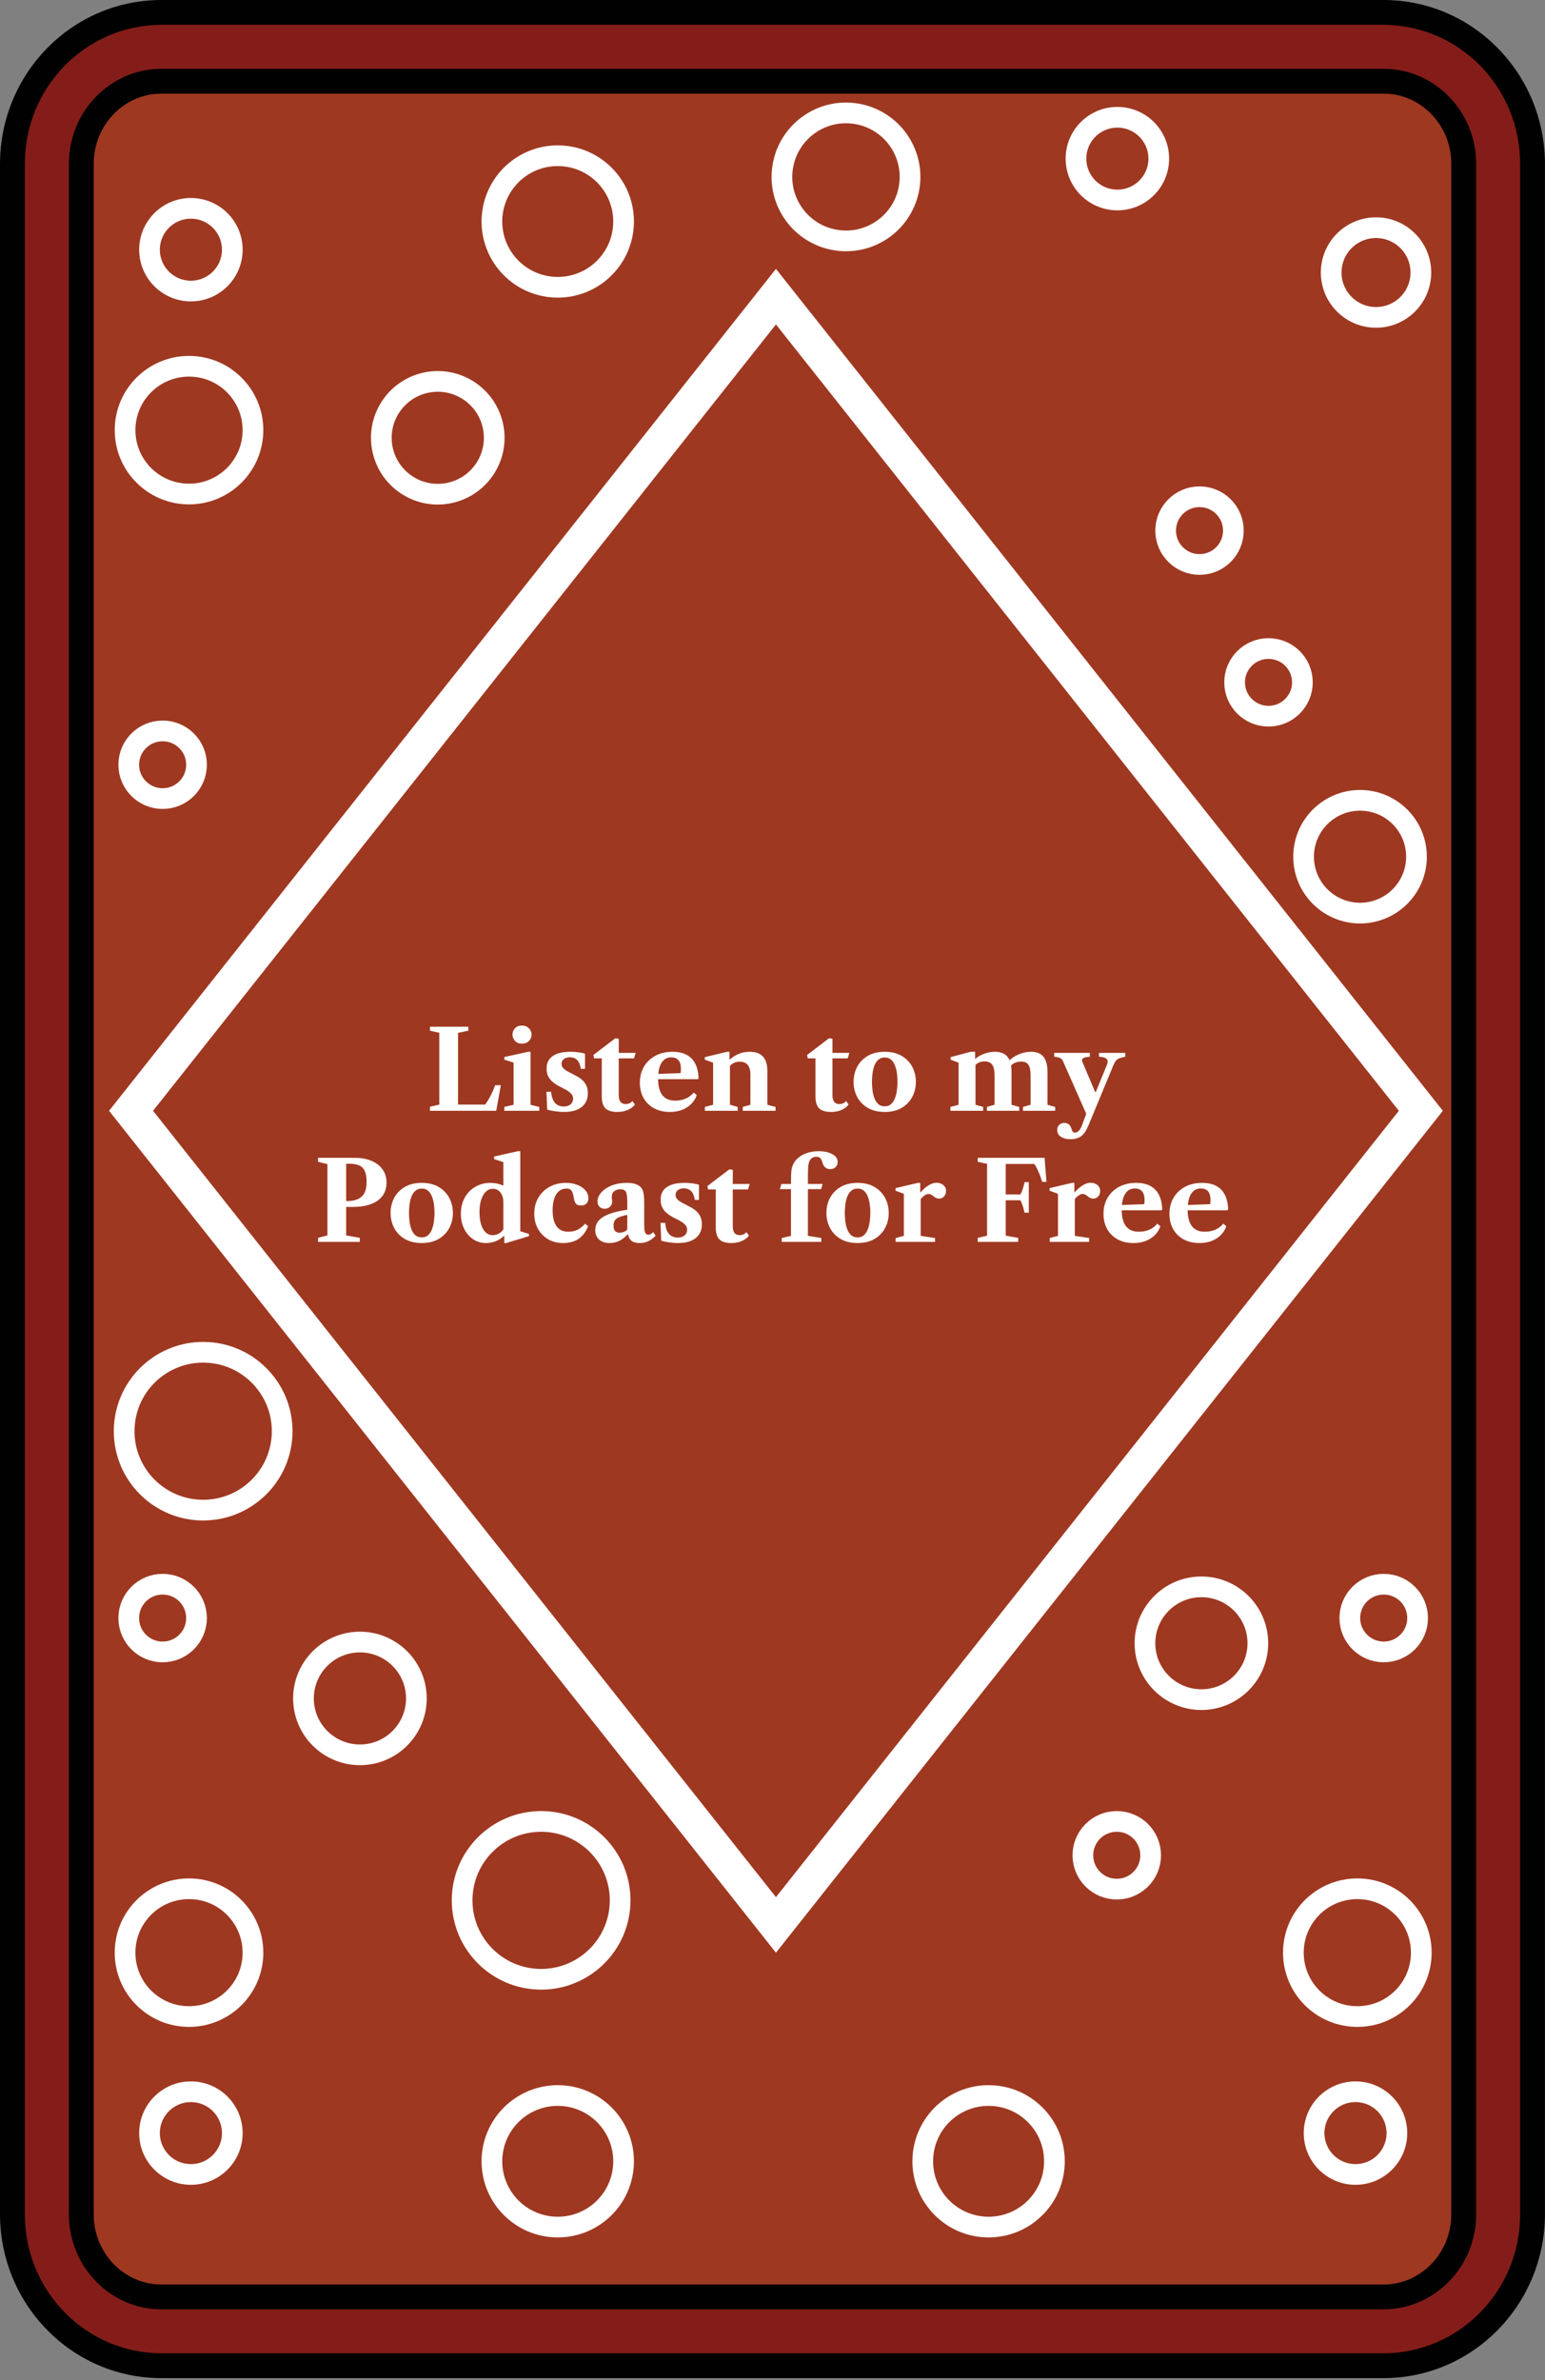 <svg width="224" height="345" viewBox="0 0 224 345" fill="none" xmlns="http://www.w3.org/2000/svg">
<rect x="0" y="0" width="224" height="345" fill="#808080" stroke="none"/>
<g clip-path="url(#clip0_3_1327)">
<path d="M222.199 320.953C222.199 333.07 212.524 342.891 200.594 342.891H23.406C11.469 342.891 1.801 333.07 1.801 320.953V23.737C1.801 11.62 11.476 1.799 23.406 1.799H200.587C212.517 1.799 222.192 11.62 222.192 23.737V320.953H222.199Z" fill="#841D19"/>
<path d="M0 320.953V23.737C0.022 10.649 10.453 0 23.406 0H200.587C213.54 0 223.971 10.649 223.993 23.737V320.953C223.971 334.041 213.533 344.682 200.587 344.69H23.406C10.453 344.69 0.022 334.041 0 320.953ZM23.406 3.598C12.492 3.619 3.602 12.591 3.602 23.737V320.953C3.602 332.098 12.492 341.07 23.406 341.092H200.587C211.501 341.07 220.391 332.098 220.391 320.953V23.737C220.391 12.591 211.501 3.619 200.587 3.598H23.406Z" fill="#010101"/>
<path d="M200.594 332.918H23.406C16.994 332.918 11.786 327.551 11.786 320.953V23.737C11.786 17.139 17.001 11.771 23.406 11.771H200.587C206.999 11.771 212.214 17.139 212.214 23.737V320.953C212.214 327.551 206.999 332.918 200.587 332.918H200.594Z" fill="#9F3821"/>
<path d="M200.594 9.972C208 9.972 214.023 16.146 214.023 23.737V320.953C214.023 328.544 208 334.717 200.594 334.717H23.406C16.007 334.717 9.985 328.544 9.985 320.953V23.737C9.985 16.146 16.007 9.972 23.406 9.972H200.587M200.587 13.57H23.406C17.988 13.57 13.587 18.132 13.587 23.737V320.953C13.587 326.558 17.995 331.12 23.406 331.12H200.587C206.005 331.12 210.413 326.558 210.413 320.953V23.737C210.413 18.132 206.005 13.57 200.587 13.57Z" fill="#010101"/>
<path d="M19 161L112.5 43L206 161L112.5 279L19 161Z" stroke="white" stroke-width="5"/>
<path d="M131.82 27.127C132.642 22.071 129.204 17.307 124.142 16.486C119.08 15.665 114.31 19.099 113.488 24.155C112.666 29.211 116.104 33.975 121.166 34.796C126.229 35.617 130.999 32.183 131.82 27.127Z" stroke="white" stroke-width="3"/>
<path d="M193 39.5C193 35.909 195.909 33 199.5 33C203.091 33 206 35.909 206 39.5C206 43.091 203.091 46 199.5 46C195.909 46 193 43.091 193 39.5Z" stroke="white" stroke-width="3"/>
<path d="M156 22.994C156 19.684 158.687 17 162.001 17C165.315 17 168.002 19.684 168.002 22.994C168.002 26.303 165.315 28.987 162.001 28.987C158.687 28.987 156 26.303 156 22.994Z" stroke="white" stroke-width="3"/>
<path d="M179 98.9C179 96.195 181.197 94 183.913 94C186.629 94 188.826 96.195 188.826 98.9C188.826 101.605 186.629 103.807 183.913 103.807C181.197 103.807 179 101.612 179 98.9Z" stroke="white" stroke-width="3"/>
<path d="M90.41 32.105C90.41 26.838 86.138 22.571 80.865 22.571C75.591 22.571 71.319 26.838 71.319 32.105C71.319 37.371 75.591 41.638 80.865 41.638C86.138 41.638 90.41 37.371 90.41 32.105Z" stroke="white" stroke-width="3"/>
<path d="M36.675 62.346C36.675 57.23 32.526 53.086 27.404 53.086C22.282 53.086 18.132 57.23 18.132 62.346C18.132 67.462 22.282 71.606 27.404 71.606C32.526 71.606 36.675 67.462 36.675 62.346Z" stroke="white" stroke-width="3"/>
<path d="M33.678 36.191C33.678 32.882 30.991 30.198 27.678 30.198C24.364 30.198 21.677 32.882 21.677 36.191C21.677 39.501 24.364 42.185 27.678 42.185C30.991 42.185 33.678 39.501 33.678 36.191Z" stroke="white" stroke-width="3"/>
<path d="M28.492 110.841C28.492 108.136 26.294 105.941 23.579 105.941C20.863 105.941 18.666 108.136 18.666 110.841C18.666 113.546 20.863 115.748 23.579 115.748C26.294 115.748 28.492 113.553 28.492 110.841Z" stroke="white" stroke-width="3"/>
<path d="M133.785 313.261C133.785 318.528 138.057 322.795 143.33 322.795C148.603 322.795 152.875 318.528 152.875 313.261C152.875 307.994 148.603 303.728 143.33 303.728C138.057 303.728 133.785 307.994 133.785 313.261Z" stroke="white" stroke-width="3"/>
<path d="M187.519 283.02C187.519 288.136 191.669 292.28 196.791 292.28C201.913 292.28 206.062 288.136 206.062 283.02C206.062 277.905 201.913 273.76 196.791 273.76C191.669 273.76 187.519 277.905 187.519 283.02Z" stroke="white" stroke-width="3"/>
<path d="M190.523 309.175C190.523 312.484 193.21 315.168 196.524 315.168C199.838 315.168 202.525 312.484 202.525 309.175C202.525 305.865 199.838 303.181 196.524 303.181C193.21 303.181 190.523 305.865 190.523 309.175Z" stroke="white" stroke-width="3"/>
<path d="M195.703 234.525C195.703 237.23 197.9 239.432 200.616 239.432C203.332 239.432 205.529 237.238 205.529 234.525C205.529 231.812 203.332 229.618 200.616 229.618C197.9 229.618 195.703 231.812 195.703 234.525Z" stroke="white" stroke-width="3"/>
<path d="M90.41 313.261C90.41 318.528 86.138 322.795 80.865 322.795C75.591 322.795 71.319 318.528 71.319 313.261C71.319 307.994 75.591 303.728 80.865 303.728C86.138 303.728 90.41 307.994 90.41 313.261Z" stroke="white" stroke-width="3"/>
<path d="M36.675 283.02C36.675 288.136 32.526 292.28 27.404 292.28C22.282 292.28 18.132 288.136 18.132 283.02C18.132 277.905 22.282 273.76 27.404 273.76C32.526 273.76 36.675 277.905 36.675 283.02Z" stroke="white" stroke-width="3"/>
<path d="M33.678 309.175C33.678 312.484 30.991 315.168 27.678 315.168C24.364 315.168 21.677 312.484 21.677 309.175C21.677 305.865 24.364 303.181 27.678 303.181C30.991 303.181 33.678 305.865 33.678 309.175Z" stroke="white" stroke-width="3"/>
<path d="M28.492 234.525C28.492 237.23 26.294 239.432 23.579 239.432C20.863 239.432 18.666 237.238 18.666 234.525C18.666 231.812 20.863 229.618 23.579 229.618C26.294 229.618 28.492 231.812 28.492 234.525Z" stroke="white" stroke-width="3"/>
<path d="M18 207.44C18 201.123 23.129 196 29.454 196C35.779 196 40.909 201.123 40.909 207.44C40.909 213.758 35.779 218.88 29.454 218.88C23.129 218.88 18 213.758 18 207.44Z" stroke="white" stroke-width="3"/>
<path d="M169 76.907C169 74.202 171.197 72 173.913 72C176.629 72 178.819 74.195 178.819 76.907C178.819 79.62 176.622 81.814 173.913 81.814C171.204 81.814 169 79.62 169 76.907Z" stroke="white" stroke-width="3"/>
<path d="M89.909 275.44C89.909 269.123 84.779 264 78.454 264C72.129 264 67 269.123 67 275.44C67 281.758 72.129 286.88 78.454 286.88C84.779 286.88 89.909 281.758 89.909 275.44Z" stroke="white" stroke-width="3"/>
<path d="M161.913 273.814C164.627 273.814 166.826 271.617 166.826 268.907C166.826 266.197 164.627 264 161.913 264C159.2 264 157 266.197 157 268.907C157 271.617 159.2 273.814 161.913 273.814Z" stroke="white" stroke-width="3"/>
<path d="M189 124.174C189 119.662 192.667 116 197.184 116C201.701 116 205.367 119.662 205.367 124.174C205.367 128.685 201.701 132.347 197.184 132.347C192.667 132.347 189 128.685 189 124.174Z" stroke="white" stroke-width="3"/>
<path d="M69.977 68.412C72.718 64.823 72.026 59.694 68.433 56.957C64.839 54.219 59.703 54.91 56.963 58.499C54.222 62.089 54.913 67.218 58.507 69.955C62.101 72.693 67.237 72.002 69.977 68.412Z" stroke="white" stroke-width="3"/>
<path d="M166 238.174C166 233.662 169.667 230 174.184 230C178.701 230 182.367 233.662 182.367 238.174C182.367 242.685 178.701 246.347 174.184 246.347C169.667 246.347 166 242.685 166 238.174Z" stroke="white" stroke-width="3"/>
<path d="M44 246.174C44 241.662 47.667 238 52.184 238C56.701 238 60.367 241.662 60.367 246.174C60.367 250.685 56.701 254.347 52.184 254.347C47.667 254.347 44 250.685 44 246.174Z" stroke="white" stroke-width="3"/>
<path d="M62.336 161V160.416L63.688 160.104V149.688L62.336 149.392V148.816H67.896V149.392L66.408 149.704V160.096H70.344C70.659 159.659 70.928 159.219 71.152 158.776C71.381 158.328 71.594 157.835 71.792 157.296H72.616L71.944 161H62.336ZM73.11 161V160.44L74.462 160.128V154.016L73.11 153.584V153.208L76.582 152.448H76.918V160.128L78.182 160.44V161H73.11ZM75.662 151.264C75.225 151.264 74.889 151.128 74.654 150.856C74.42 150.584 74.302 150.288 74.302 149.968C74.302 149.621 74.422 149.315 74.662 149.048C74.908 148.781 75.241 148.648 75.662 148.648C76.094 148.648 76.436 148.781 76.686 149.048C76.942 149.315 77.07 149.621 77.07 149.968C77.07 150.288 76.95 150.584 76.71 150.856C76.476 151.128 76.126 151.264 75.662 151.264ZM81.79 161.168C81.384 161.168 80.955 161.136 80.501 161.072C80.048 161.013 79.659 160.931 79.334 160.824L79.23 158.248H79.909C79.957 158.936 80.136 159.464 80.445 159.832C80.76 160.195 81.192 160.376 81.742 160.376C82.152 160.376 82.48 160.272 82.725 160.064C82.971 159.851 83.094 159.573 83.094 159.232C83.094 158.965 82.998 158.728 82.805 158.52C82.619 158.307 82.299 158.08 81.846 157.84L81.078 157.448C80.448 157.117 79.984 156.749 79.686 156.344C79.392 155.939 79.246 155.456 79.246 154.896C79.246 154.091 79.539 153.483 80.126 153.072C80.718 152.656 81.587 152.448 82.734 152.448C83.139 152.448 83.528 152.475 83.901 152.528C84.28 152.576 84.584 152.643 84.814 152.728V154.92H84.206C84.051 153.8 83.523 153.24 82.621 153.24C82.259 153.24 81.966 153.328 81.742 153.504C81.523 153.68 81.413 153.909 81.413 154.192C81.413 154.443 81.512 154.669 81.71 154.872C81.907 155.069 82.248 155.285 82.734 155.52L83.493 155.912C84.085 156.216 84.523 156.573 84.805 156.984C85.088 157.389 85.23 157.88 85.23 158.456C85.23 159.309 84.928 159.976 84.326 160.456C83.723 160.931 82.877 161.168 81.79 161.168ZM89.518 161.168C88.696 161.168 88.112 160.989 87.766 160.632C87.419 160.275 87.246 159.701 87.246 158.912V153.4H86.126L86.03 152.912L89.222 150.48L89.71 150.56V152.608H92.158L91.926 153.4H89.71V158.752C89.71 159.6 90.04 160.024 90.702 160.024C90.888 160.024 91.064 159.992 91.23 159.928C91.395 159.864 91.547 159.749 91.686 159.584L92.054 160.096C91.776 160.448 91.416 160.715 90.974 160.896C90.531 161.077 90.046 161.168 89.518 161.168ZM97.123 161.168C96.249 161.168 95.483 160.992 94.827 160.64C94.177 160.283 93.67 159.787 93.307 159.152C92.95 158.512 92.771 157.773 92.771 156.936C92.771 156.045 92.971 155.264 93.371 154.592C93.771 153.92 94.326 153.395 95.035 153.016C95.75 152.637 96.576 152.448 97.515 152.448C98.726 152.448 99.646 152.776 100.275 153.432C100.91 154.083 101.246 155.043 101.283 156.312L101.163 156.416H94.251V155.696L98.659 155.536C98.702 155.424 98.723 155.224 98.723 154.936C98.723 153.816 98.254 153.256 97.315 153.256C96.702 153.256 96.23 153.523 95.899 154.056C95.574 154.589 95.411 155.347 95.411 156.328C95.411 158.461 96.235 159.528 97.883 159.528C99.025 159.528 99.923 159.139 100.579 158.36L101.019 158.736C100.736 159.504 100.251 160.101 99.563 160.528C98.88 160.955 98.067 161.168 97.123 161.168ZM107.686 161V160.44L108.798 160.128V155.792C108.798 155.141 108.667 154.661 108.406 154.352C108.144 154.037 107.752 153.88 107.23 153.88C106.568 153.88 106.04 154.163 105.646 154.728V153.728C106.024 153.344 106.47 153.035 106.982 152.8C107.499 152.565 108.075 152.448 108.71 152.448C110.406 152.448 111.254 153.376 111.254 155.232V160.128L112.446 160.44V161H107.686ZM102.198 161V160.44L103.39 160.128V154.032L102.182 153.584V153.224L105.414 152.448H105.766V153.8L105.83 153.88V160.128L106.95 160.44V161H102.198ZM120.502 161.168C119.681 161.168 119.097 160.989 118.75 160.632C118.403 160.275 118.23 159.701 118.23 158.912V153.4H117.11L117.014 152.912L120.206 150.48L120.694 150.56V152.608H123.142L122.91 153.4H120.694V158.752C120.694 159.6 121.025 160.024 121.686 160.024C121.873 160.024 122.049 159.992 122.214 159.928C122.379 159.864 122.531 159.749 122.67 159.584L123.038 160.096C122.761 160.448 122.401 160.715 121.958 160.896C121.515 161.077 121.03 161.168 120.502 161.168ZM128.276 161.168C127.31 161.168 126.489 160.971 125.812 160.576C125.14 160.181 124.628 159.653 124.276 158.992C123.929 158.331 123.756 157.603 123.756 156.808C123.756 156.008 123.929 155.28 124.276 154.624C124.628 153.963 125.14 153.435 125.812 153.04C126.489 152.645 127.31 152.448 128.276 152.448C129.241 152.448 130.057 152.645 130.724 153.04C131.396 153.435 131.908 153.963 132.26 154.624C132.612 155.28 132.788 156.008 132.788 156.808C132.788 157.603 132.612 158.331 132.26 158.992C131.908 159.653 131.396 160.181 130.724 160.576C130.057 160.971 129.241 161.168 128.276 161.168ZM128.276 160.352C128.66 160.352 128.972 160.24 129.212 160.016C129.457 159.787 129.644 159.491 129.772 159.128C129.905 158.765 129.996 158.381 130.044 157.976C130.097 157.565 130.124 157.176 130.124 156.808C130.124 156.445 130.1 156.059 130.052 155.648C130.004 155.237 129.913 154.853 129.78 154.496C129.652 154.133 129.465 153.84 129.22 153.616C128.98 153.387 128.665 153.272 128.276 153.272C127.886 153.272 127.569 153.387 127.324 153.616C127.078 153.84 126.889 154.133 126.756 154.496C126.628 154.853 126.54 155.237 126.492 155.648C126.444 156.059 126.42 156.445 126.42 156.808C126.42 157.176 126.444 157.565 126.492 157.976C126.54 158.381 126.628 158.765 126.756 159.128C126.889 159.491 127.078 159.787 127.324 160.016C127.569 160.24 127.886 160.352 128.276 160.352ZM137.791 161V160.44L138.975 160.128V154.032L137.815 153.584V153.224L140.727 152.448H141.375V153.56L141.431 153.64V160.128L142.543 160.44V161H137.791ZM143.087 161V160.44L144.199 160.128V155.968C144.199 155.205 144.087 154.661 143.863 154.336C143.639 154.005 143.266 153.84 142.743 153.84C142.354 153.84 142.023 153.925 141.751 154.096C141.484 154.261 141.242 154.509 141.023 154.84V153.816C141.396 153.405 141.876 153.075 142.463 152.824C143.05 152.573 143.642 152.448 144.239 152.448C145.066 152.448 145.674 152.688 146.063 153.168C146.458 153.648 146.655 154.403 146.655 155.432V160.128L147.767 160.44V161H143.087ZM148.319 161V160.44L149.423 160.128V155.968C149.423 155.195 149.319 154.651 149.111 154.336C148.903 154.021 148.543 153.864 148.031 153.864C147.652 153.864 147.316 153.944 147.023 154.104C146.735 154.264 146.476 154.515 146.247 154.856V153.816C146.615 153.405 147.095 153.075 147.687 152.824C148.279 152.573 148.876 152.448 149.479 152.448C150.295 152.448 150.898 152.688 151.287 153.168C151.676 153.648 151.871 154.403 151.871 155.432V160.128L152.983 160.44V161H148.319ZM155.153 165.12C154.635 165.12 154.193 165.005 153.825 164.776C153.462 164.547 153.281 164.205 153.281 163.752C153.281 163.448 153.382 163.205 153.585 163.024C153.787 162.843 154.027 162.752 154.305 162.752C154.539 162.752 154.747 162.819 154.929 162.952C155.115 163.085 155.249 163.288 155.329 163.56C155.403 163.811 155.475 163.973 155.545 164.048C155.614 164.128 155.721 164.168 155.865 164.168C156.051 164.168 156.235 164.075 156.417 163.888C156.598 163.701 156.747 163.445 156.865 163.12L157.489 161.44L154.113 153.8C154.022 153.597 153.886 153.451 153.705 153.36C153.523 153.264 153.235 153.197 152.841 153.16V152.608H158.009V153.16C157.673 153.187 157.414 153.229 157.233 153.288C157.057 153.347 156.947 153.429 156.905 153.536C156.862 153.643 156.875 153.781 156.945 153.952L158.785 158.288H158.865L160.457 154.416C160.638 154.005 160.638 153.701 160.457 153.504C160.281 153.307 159.907 153.192 159.337 153.16V152.608H163.145V153.16C162.755 153.235 162.457 153.317 162.249 153.408C162.041 153.499 161.878 153.624 161.761 153.784C161.643 153.939 161.526 154.155 161.409 154.432L157.761 163.232C157.611 163.579 157.451 163.872 157.281 164.112C157.11 164.352 156.923 164.549 156.721 164.704C156.331 164.981 155.809 165.12 155.153 165.12ZM46.117 180V179.416L47.469 179.064V168.728L46.117 168.392V167.816H51.397C52.346 167.816 53.168 167.963 53.861 168.256C54.554 168.549 55.09 168.965 55.469 169.504C55.848 170.037 56.037 170.675 56.037 171.416C56.037 172.536 55.611 173.403 54.757 174.016C53.904 174.629 52.696 174.936 51.133 174.936H50.189V179.064L52.165 179.416V180H46.117ZM50.189 174.08H50.301C50.792 174.08 51.211 174.027 51.557 173.92C51.904 173.813 52.197 173.651 52.437 173.432C52.688 173.197 52.869 172.909 52.981 172.568C53.093 172.221 53.149 171.792 53.149 171.28C53.149 170.795 53.099 170.381 52.997 170.04C52.896 169.699 52.746 169.429 52.549 169.232C52.176 168.859 51.52 168.672 50.581 168.672H50.189V174.08ZM61.151 180.168C60.185 180.168 59.364 179.971 58.687 179.576C58.014 179.181 57.502 178.653 57.151 177.992C56.804 177.331 56.63 176.603 56.63 175.808C56.63 175.008 56.804 174.28 57.151 173.624C57.502 172.963 58.014 172.435 58.687 172.04C59.364 171.645 60.185 171.448 61.151 171.448C62.116 171.448 62.932 171.645 63.599 172.04C64.27 172.435 64.782 172.963 65.135 173.624C65.487 174.28 65.662 175.008 65.662 175.808C65.662 176.603 65.487 177.331 65.135 177.992C64.782 178.653 64.27 179.181 63.599 179.576C62.932 179.971 62.116 180.168 61.151 180.168ZM61.151 179.352C61.535 179.352 61.846 179.24 62.087 179.016C62.332 178.787 62.519 178.491 62.647 178.128C62.78 177.765 62.87 177.381 62.919 176.976C62.972 176.565 62.998 176.176 62.998 175.808C62.998 175.445 62.974 175.059 62.926 174.648C62.879 174.237 62.788 173.853 62.654 173.496C62.526 173.133 62.34 172.84 62.094 172.616C61.855 172.387 61.54 172.272 61.151 172.272C60.761 172.272 60.444 172.387 60.199 172.616C59.953 172.84 59.764 173.133 59.63 173.496C59.502 173.853 59.414 174.237 59.367 174.648C59.319 175.059 59.294 175.445 59.294 175.808C59.294 176.176 59.319 176.565 59.367 176.976C59.414 177.381 59.502 177.765 59.63 178.128C59.764 178.491 59.953 178.787 60.199 179.016C60.444 179.24 60.761 179.352 61.151 179.352ZM70.426 180.168C69.754 180.168 69.144 179.984 68.594 179.616C68.05 179.248 67.618 178.747 67.298 178.112C66.978 177.472 66.818 176.749 66.818 175.944C66.818 175.059 67.002 174.28 67.37 173.608C67.738 172.931 68.248 172.403 68.898 172.024C69.549 171.64 70.298 171.448 71.146 171.448C71.76 171.448 72.37 171.581 72.978 171.848V168.44L71.634 168V167.632L75.09 166.856H75.434V178.456L76.69 178.848V179.168L73.394 180.168H73.106V179.192L73.026 179.16C72.701 179.48 72.314 179.728 71.866 179.904C71.424 180.08 70.944 180.168 70.426 180.168ZM71.442 179.024C71.757 179.024 72.045 178.949 72.306 178.8C72.568 178.651 72.792 178.448 72.978 178.192V174.272C72.978 173.685 72.84 173.211 72.562 172.848C72.285 172.485 71.917 172.304 71.458 172.304C70.877 172.304 70.408 172.616 70.05 173.24C69.698 173.859 69.522 174.672 69.522 175.68C69.522 176.704 69.69 177.517 70.026 178.12C70.368 178.723 70.84 179.024 71.442 179.024ZM81.627 180.168C80.816 180.168 80.096 179.984 79.467 179.616C78.843 179.248 78.352 178.744 77.995 178.104C77.637 177.464 77.459 176.736 77.459 175.92C77.459 175.051 77.653 174.28 78.043 173.608C78.437 172.936 78.981 172.408 79.675 172.024C80.368 171.64 81.16 171.448 82.051 171.448C82.669 171.448 83.224 171.547 83.715 171.744C84.205 171.936 84.592 172.2 84.875 172.536C85.163 172.867 85.307 173.245 85.307 173.672C85.307 173.997 85.211 174.256 85.019 174.448C84.832 174.635 84.573 174.728 84.243 174.728C83.848 174.728 83.584 174.616 83.451 174.392C83.317 174.163 83.235 173.931 83.203 173.696C83.149 173.291 83.056 172.952 82.923 172.68C82.789 172.408 82.525 172.272 82.131 172.272C81.496 172.272 81.003 172.547 80.651 173.096C80.299 173.645 80.123 174.421 80.123 175.424C80.123 176.437 80.312 177.208 80.691 177.736C81.075 178.264 81.637 178.528 82.379 178.528C82.885 178.528 83.333 178.435 83.723 178.248C84.117 178.056 84.483 177.763 84.819 177.368L85.267 177.712C84.936 178.544 84.472 179.163 83.875 179.568C83.283 179.968 82.533 180.168 81.627 180.168ZM88.391 180.168C87.746 180.168 87.237 180 86.863 179.664C86.49 179.328 86.303 178.869 86.303 178.288C86.303 177.76 86.469 177.304 86.799 176.92C87.13 176.536 87.636 176.216 88.319 175.96C89.007 175.699 89.882 175.493 90.943 175.344V174.184C90.943 173.469 90.876 172.989 90.743 172.744C90.615 172.499 90.359 172.376 89.975 172.376C89.581 172.376 89.269 172.472 89.039 172.664C88.81 172.851 88.695 173.109 88.695 173.44C88.695 173.557 88.706 173.677 88.727 173.8C88.749 173.917 88.759 174.032 88.759 174.144C88.759 174.448 88.653 174.701 88.439 174.904C88.231 175.101 87.972 175.2 87.663 175.2C87.354 175.2 87.103 175.101 86.911 174.904C86.719 174.701 86.623 174.44 86.623 174.12C86.623 173.789 86.733 173.459 86.951 173.128C87.17 172.797 87.477 172.501 87.871 172.24C88.703 171.712 89.703 171.448 90.871 171.448C91.442 171.448 91.9 171.517 92.247 171.656C92.599 171.789 92.863 171.984 93.039 172.24C93.162 172.437 93.252 172.693 93.311 173.008C93.37 173.323 93.399 173.773 93.399 174.36V177.624C93.399 178.093 93.445 178.435 93.535 178.648C93.626 178.856 93.778 178.96 93.991 178.96C94.231 178.96 94.469 178.835 94.703 178.584L95.063 179.096C94.722 179.459 94.365 179.728 93.991 179.904C93.618 180.08 93.204 180.168 92.751 180.168C92.234 180.168 91.842 180.064 91.575 179.856C91.308 179.648 91.135 179.333 91.055 178.912H90.991C90.597 179.339 90.186 179.656 89.759 179.864C89.332 180.067 88.876 180.168 88.391 180.168ZM89.847 178.664C90.066 178.664 90.269 178.627 90.455 178.552C90.642 178.477 90.805 178.365 90.943 178.216V176.088C90.431 176.189 90.028 176.304 89.735 176.432C89.447 176.56 89.245 176.72 89.127 176.912C89.01 177.099 88.951 177.341 88.951 177.64C88.951 177.987 89.023 178.245 89.167 178.416C89.311 178.581 89.538 178.664 89.847 178.664ZM98.321 180.168C97.915 180.168 97.486 180.136 97.033 180.072C96.579 180.013 96.19 179.931 95.865 179.824L95.761 177.248H96.441C96.489 177.936 96.667 178.464 96.977 178.832C97.291 179.195 97.723 179.376 98.273 179.376C98.683 179.376 99.011 179.272 99.257 179.064C99.502 178.851 99.625 178.573 99.625 178.232C99.625 177.965 99.529 177.728 99.337 177.52C99.15 177.307 98.83 177.08 98.377 176.84L97.609 176.448C96.979 176.117 96.515 175.749 96.217 175.344C95.923 174.939 95.777 174.456 95.777 173.896C95.777 173.091 96.07 172.483 96.657 172.072C97.249 171.656 98.118 171.448 99.265 171.448C99.67 171.448 100.059 171.475 100.433 171.528C100.811 171.576 101.115 171.643 101.345 171.728V173.92H100.737C100.582 172.8 100.054 172.24 99.153 172.24C98.79 172.24 98.497 172.328 98.273 172.504C98.054 172.68 97.945 172.909 97.945 173.192C97.945 173.443 98.043 173.669 98.241 173.872C98.438 174.069 98.779 174.285 99.265 174.52L100.025 174.912C100.617 175.216 101.054 175.573 101.337 175.984C101.619 176.389 101.761 176.88 101.761 177.456C101.761 178.309 101.459 178.976 100.857 179.456C100.254 179.931 99.409 180.168 98.321 180.168ZM106.049 180.168C105.228 180.168 104.644 179.989 104.297 179.632C103.95 179.275 103.777 178.701 103.777 177.912V172.4H102.657L102.561 171.912L105.753 169.48L106.241 169.56V171.608H108.689L108.457 172.4H106.241V177.752C106.241 178.6 106.572 179.024 107.233 179.024C107.42 179.024 107.596 178.992 107.761 178.928C107.926 178.864 108.078 178.749 108.217 178.584L108.585 179.096C108.308 179.448 107.948 179.715 107.505 179.896C107.062 180.077 106.577 180.168 106.049 180.168ZM113.342 180V179.44L114.678 179.128V171.832C114.678 171.197 114.683 170.696 114.694 170.328C114.71 169.955 114.737 169.661 114.774 169.448C114.817 169.229 114.875 169.037 114.95 168.872C115.115 168.461 115.379 168.107 115.742 167.808C116.105 167.504 116.537 167.269 117.038 167.104C117.545 166.939 118.089 166.856 118.67 166.856C119.502 166.856 120.171 167 120.678 167.288C121.19 167.571 121.446 167.944 121.446 168.408C121.446 168.717 121.345 168.971 121.142 169.168C120.939 169.36 120.673 169.456 120.342 169.456C120.07 169.456 119.838 169.373 119.646 169.208C119.454 169.037 119.318 168.797 119.238 168.488C119.158 168.189 119.054 167.979 118.926 167.856C118.798 167.728 118.611 167.664 118.366 167.664C118.137 167.664 117.926 167.723 117.734 167.84C117.547 167.957 117.409 168.141 117.318 168.392C117.233 168.637 117.179 168.955 117.158 169.344C117.142 169.733 117.134 170.197 117.134 170.736V179.128L119.078 179.44V180H113.342ZM113.062 172.352L113.286 171.608H119.27L119.054 172.352H113.062ZM124.338 180.168C123.373 180.168 122.551 179.971 121.874 179.576C121.202 179.181 120.69 178.653 120.338 177.992C119.991 177.331 119.818 176.603 119.818 175.808C119.818 175.008 119.991 174.28 120.338 173.624C120.69 172.963 121.202 172.435 121.874 172.04C122.551 171.645 123.373 171.448 124.338 171.448C125.303 171.448 126.119 171.645 126.786 172.04C127.458 172.435 127.97 172.963 128.322 173.624C128.674 174.28 128.85 175.008 128.85 175.808C128.85 176.603 128.674 177.331 128.322 177.992C127.97 178.653 127.458 179.181 126.786 179.576C126.119 179.971 125.303 180.168 124.338 180.168ZM124.338 179.352C124.722 179.352 125.034 179.24 125.274 179.016C125.519 178.787 125.706 178.491 125.834 178.128C125.967 177.765 126.058 177.381 126.106 176.976C126.159 176.565 126.186 176.176 126.186 175.808C126.186 175.445 126.162 175.059 126.114 174.648C126.066 174.237 125.975 173.853 125.842 173.496C125.714 173.133 125.527 172.84 125.282 172.616C125.042 172.387 124.727 172.272 124.338 172.272C123.949 172.272 123.631 172.387 123.386 172.616C123.141 172.84 122.951 173.133 122.818 173.496C122.69 173.853 122.602 174.237 122.554 174.648C122.506 175.059 122.482 175.445 122.482 175.808C122.482 176.176 122.506 176.565 122.554 176.976C122.602 177.381 122.69 177.765 122.818 178.128C122.951 178.491 123.141 178.787 123.386 179.016C123.631 179.24 123.949 179.352 124.338 179.352ZM129.854 180V179.44L131.046 179.128V173.032L129.838 172.584V172.208L133.078 171.448H133.422V172.896L133.486 172.968V179.128L135.566 179.44V180H129.854ZM133.31 174.048L133.334 172.968C133.755 172.472 134.171 172.093 134.582 171.832C134.998 171.565 135.401 171.432 135.79 171.432C136.185 171.432 136.513 171.544 136.774 171.768C137.035 171.992 137.166 172.269 137.166 172.6C137.166 172.92 137.07 173.189 136.878 173.408C136.691 173.621 136.459 173.728 136.182 173.728C135.905 173.728 135.643 173.629 135.398 173.432C135.243 173.299 135.105 173.203 134.982 173.144C134.865 173.08 134.739 173.048 134.606 173.048C134.419 173.048 134.195 173.149 133.934 173.352C133.678 173.549 133.47 173.781 133.31 174.048ZM141.758 180V179.416L143.11 179.104V168.688L141.758 168.392V167.816H151.446L151.718 171.296H151.102C150.974 170.88 150.819 170.448 150.638 170C150.456 169.552 150.232 169.12 149.966 168.704H145.814V179.104L147.614 179.416V180H141.758ZM148.534 175.768C148.432 175.181 148.238 174.581 147.95 173.968H145.606V173.128H147.95C148.104 172.824 148.227 172.525 148.318 172.232C148.408 171.933 148.48 171.637 148.534 171.344H149.158V175.768H148.534ZM152.198 180V179.44L153.39 179.128V173.032L152.182 172.584V172.208L155.422 171.448H155.766V172.896L155.83 172.968V179.128L157.91 179.44V180H152.198ZM155.654 174.048L155.678 172.968C156.099 172.472 156.515 172.093 156.926 171.832C157.342 171.565 157.744 171.432 158.134 171.432C158.528 171.432 158.856 171.544 159.118 171.768C159.379 171.992 159.51 172.269 159.51 172.6C159.51 172.92 159.414 173.189 159.222 173.408C159.035 173.621 158.803 173.728 158.526 173.728C158.248 173.728 157.987 173.629 157.742 173.432C157.587 173.299 157.448 173.203 157.326 173.144C157.208 173.08 157.083 173.048 156.95 173.048C156.763 173.048 156.539 173.149 156.278 173.352C156.022 173.549 155.814 173.781 155.654 174.048ZM164.342 180.168C163.467 180.168 162.702 179.992 162.046 179.64C161.395 179.283 160.889 178.787 160.526 178.152C160.169 177.512 159.99 176.773 159.99 175.936C159.99 175.045 160.19 174.264 160.59 173.592C160.99 172.92 161.545 172.395 162.254 172.016C162.969 171.637 163.795 171.448 164.734 171.448C165.945 171.448 166.865 171.776 167.494 172.432C168.129 173.083 168.465 174.043 168.502 175.312L168.382 175.416H161.47V174.696L165.878 174.536C165.921 174.424 165.942 174.224 165.942 173.936C165.942 172.816 165.473 172.256 164.534 172.256C163.921 172.256 163.449 172.523 163.118 173.056C162.793 173.589 162.63 174.347 162.63 175.328C162.63 177.461 163.454 178.528 165.102 178.528C166.243 178.528 167.142 178.139 167.798 177.36L168.238 177.736C167.955 178.504 167.47 179.101 166.782 179.528C166.099 179.955 165.286 180.168 164.342 180.168ZM173.904 180.168C173.03 180.168 172.264 179.992 171.608 179.64C170.958 179.283 170.451 178.787 170.088 178.152C169.731 177.512 169.552 176.773 169.552 175.936C169.552 175.045 169.752 174.264 170.152 173.592C170.552 172.92 171.107 172.395 171.816 172.016C172.531 171.637 173.358 171.448 174.296 171.448C175.507 171.448 176.427 171.776 177.056 172.432C177.691 173.083 178.027 174.043 178.064 175.312L177.944 175.416H171.032V174.696L175.44 174.536C175.483 174.424 175.504 174.224 175.504 173.936C175.504 172.816 175.035 172.256 174.096 172.256C173.483 172.256 173.011 172.523 172.68 173.056C172.355 173.589 172.192 174.347 172.192 175.328C172.192 177.461 173.016 178.528 174.664 178.528C175.806 178.528 176.704 178.139 177.36 177.36L177.8 177.736C177.518 178.504 177.032 179.101 176.344 179.528C175.662 179.955 174.848 180.168 173.904 180.168Z" fill="white"/>
</g>
<defs>
<clipPath id="clip0_3_1327">
<rect width="224" height="344.69" fill="white"/>
</clipPath>
</defs>
</svg>
